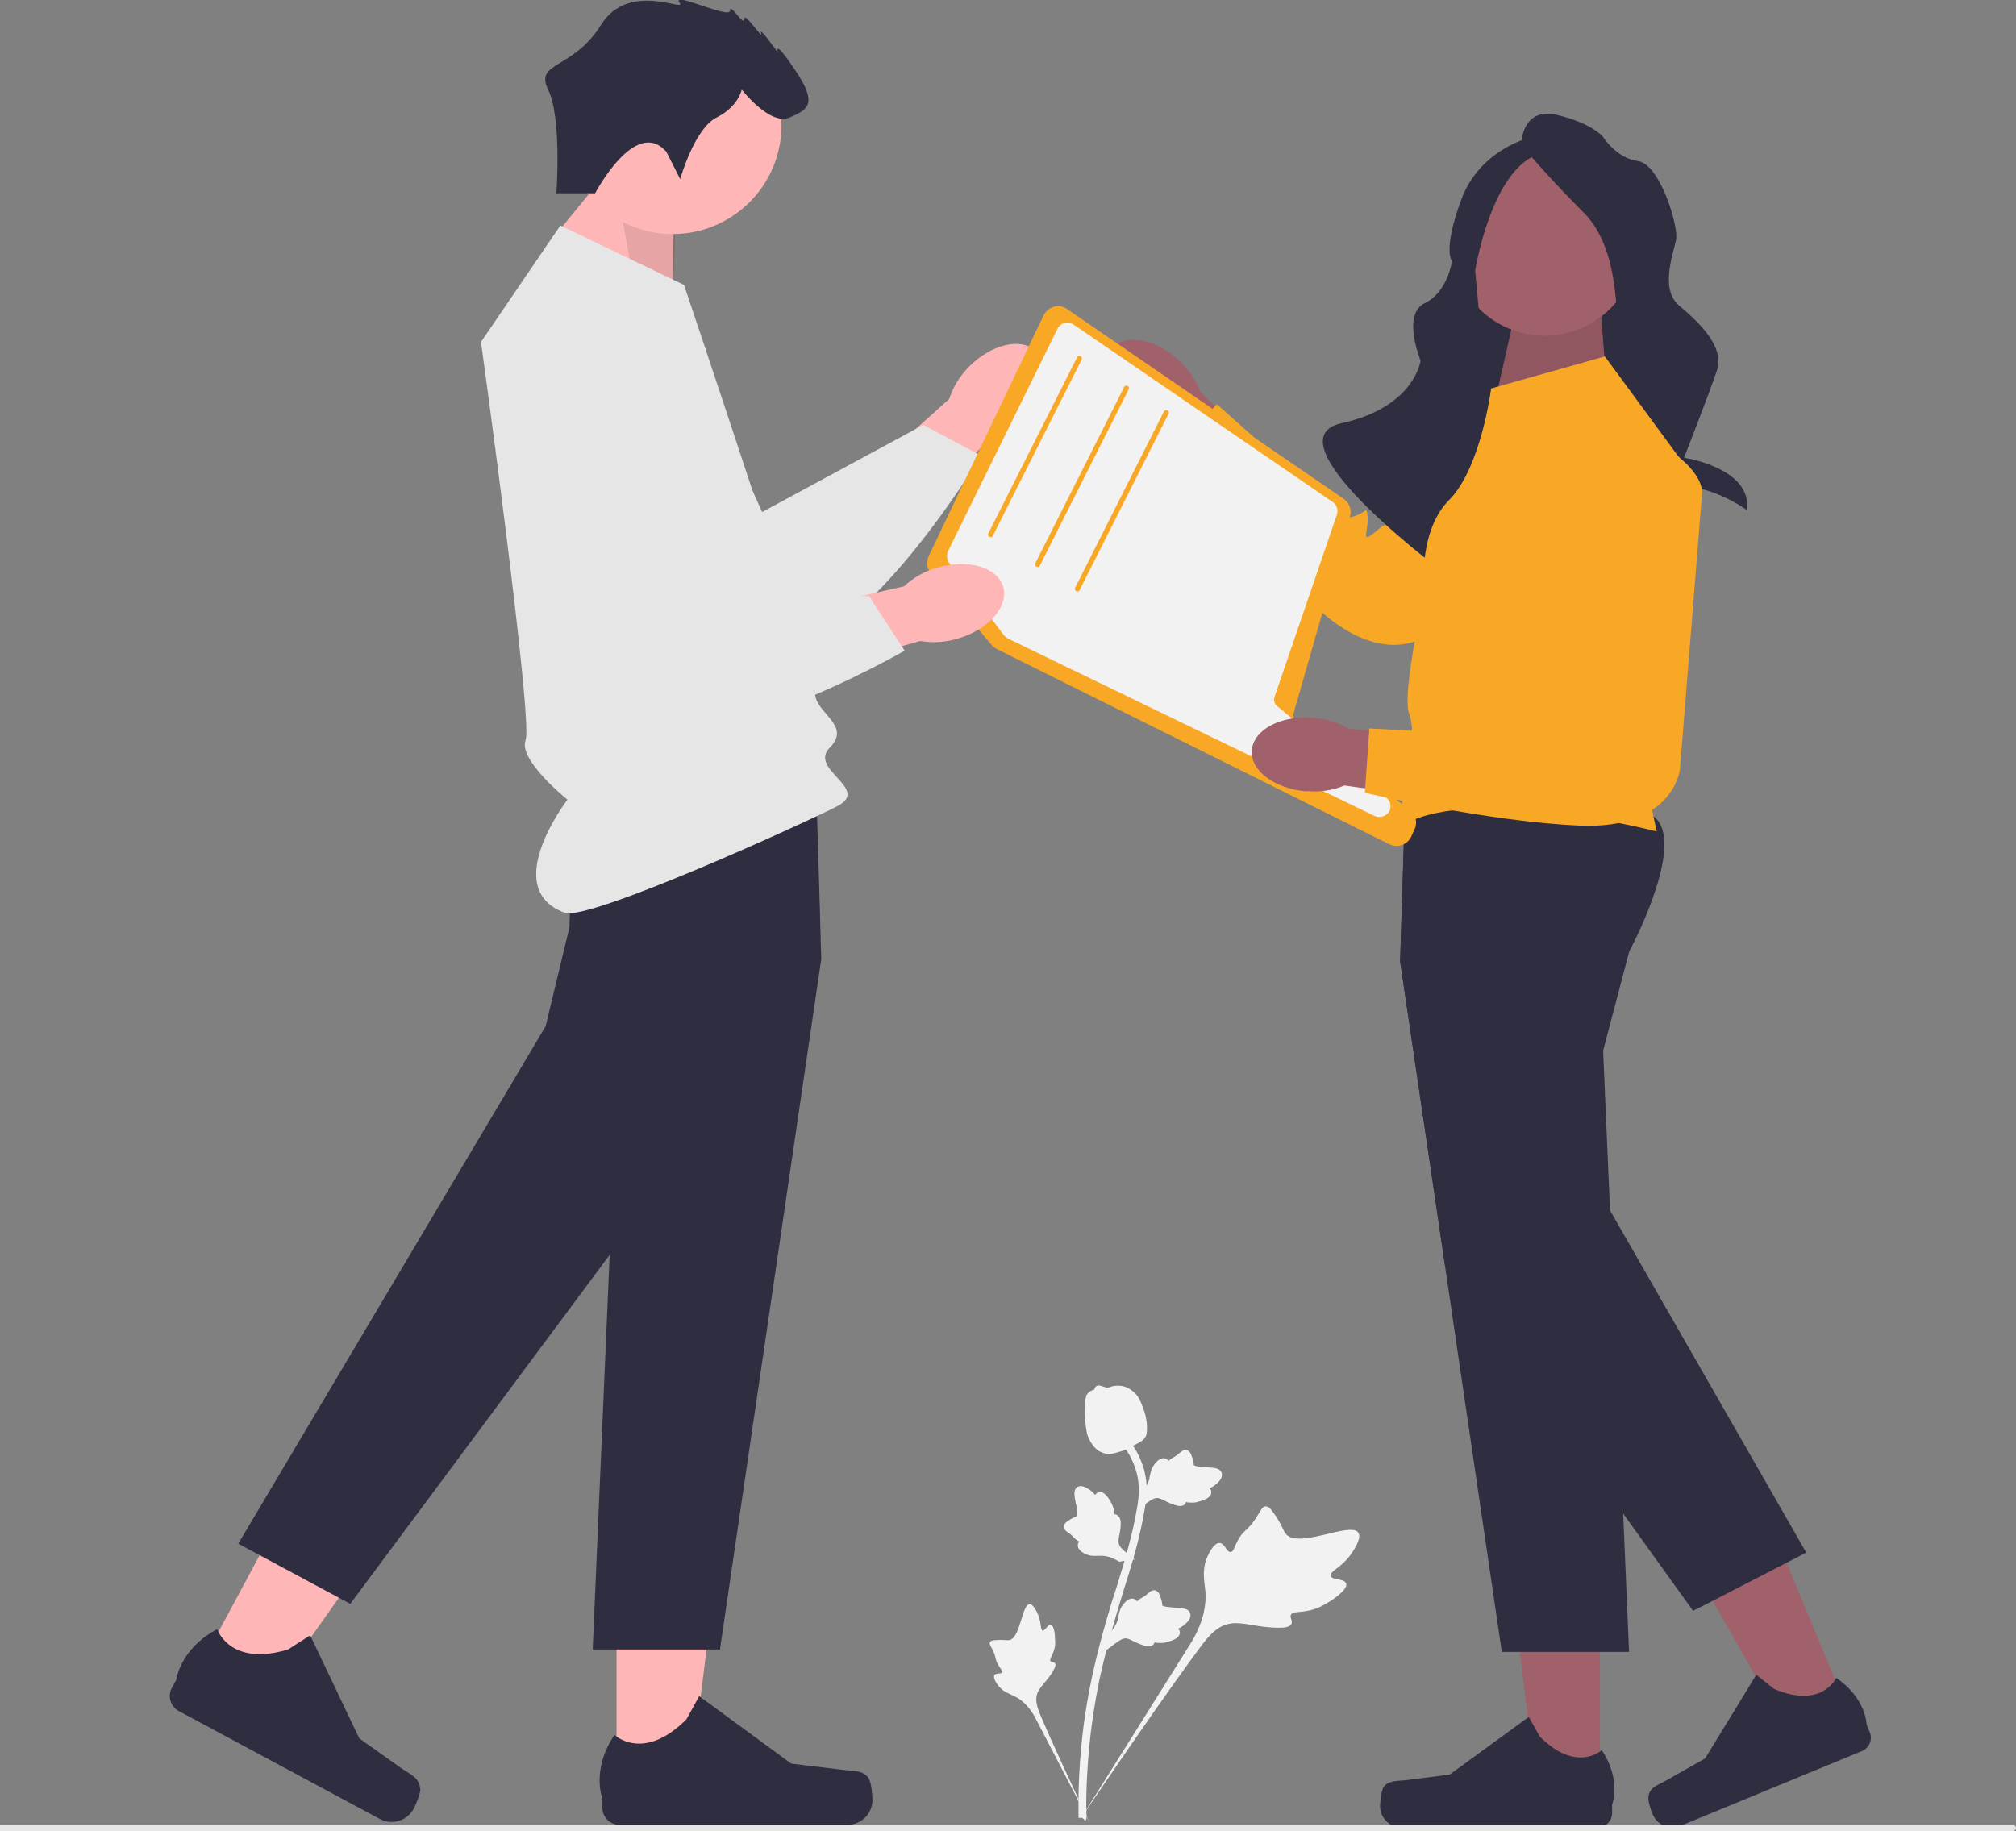 <?xml version="1.0" encoding="UTF-8"?> <svg xmlns="http://www.w3.org/2000/svg" id="Layer_1" version="1.1" viewBox="0 0 583 529.6"><rect x="0" y="0" width="583" height="529.6" fill="#808080" stroke="none"/><defs><style> .st0 { fill: #2f2e41; } .st1 { fill: #ffb6b6; } .st2 { fill: #f9a826; } .st3 { fill: #f2f2f2; } .st4 { isolation: isolate; opacity: .1; } .st5 { fill: #a0616a; } .st6 { fill: #e6e6e6; } </style></defs><path id="uuid-f8ba9176-caa4-4aaa-aa33-5402b823e72a-614" class="st1" d="M280.2,106.1c6.5-6.6,15.2-8.6,19.4-4.5,4.2,4.1,2.3,12.8-4.1,19.4-2.6,2.7-5.7,4.7-9.2,5.9l-27.9,27.6-12.7-13.3,28.8-25.8c1.1-3.5,3.1-6.7,5.7-9.3Z"></path><path class="st6" d="M191.2,83.3l29.2,64.8,46.6-25.2,16.7,8.9s-38.1,63.7-64.2,56.5-72.5-73-64.1-93.4,35.8-11.5,35.8-11.5h0Z"></path><g><path id="uuid-070545a9-7559-45f6-9b62-076b2f028fa8-615" class="st5" d="M326.5,119.9c-6.8-6.3-9-14.9-5-19.2,4-4.3,12.8-2.7,19.5,3.6,2.7,2.5,4.9,5.6,6.1,9.1l28.4,27.1-13,13.1-26.6-28.1c-3.6-1-6.8-2.9-9.5-5.5Z"></path><path class="st2" d="M469.5,124.1l-54.8,58.3s-12.3,12.2-32.6-5.4-42.8-46.4-42.8-46.4l12.6-13.7,22.4,20s13.3,5.3,14.2,8.8-1.7,4.9,2.5,3.8,4.2-3.6,4.5.2-2.3,8.1,2.5,3.9,6.2-1.7,6.2-1.7l35-46.4s22.6-17.9,29.1-1.9c6.5,16,1,20.5,1,20.5h0Z"></path></g><g><polygon class="st1" points="178.3 515.1 199.6 515.1 209.8 433 178.3 433 178.3 515.1"></polygon><path class="st0" d="M251.3,514.6h0c.7,1.1,1,4.7,1,6h0c0,4-3.2,7.2-7.2,7.2h-66c-2.7,0-4.9-2.2-4.9-4.9v-2.7s-3.3-8.3,3.5-18.4c0,0,8.3,8,20.8-4.5l3.7-6.7,26.6,19.5,14.8,1.8c3.2.4,6.1,0,7.8,2.7h0Z"></path></g><rect class="st0" x="423.8" y="58.1" width="52.8" height="78"></rect><polygon class="st5" points="464.7 112.3 462.9 89.9 438.3 89.9 432.9 113.6 464.7 112.3"></polygon><polygon class="st4" points="464.7 112.3 462.9 89.9 438.3 89.9 432.9 113.6 464.7 112.3"></polygon><polygon class="st1" points="194.5 87.5 194.9 58.7 177.2 47.7 157.9 71.3 194.5 87.5"></polygon><polygon class="st4" points="194.5 87.5 195.6 59.5 177.2 47.7 183.4 82.4 194.5 87.5"></polygon><circle class="st5" cx="446.7" cy="70.2" r="26.9"></circle><path class="st0" d="M439.9,41.9s0-11,10.2-8.7c10.2,2.4,13.4,6.3,13.4,6.3,0,0,3.9,6.3,10.2,7.1,6.3.8,11.8,18.9,11,22.8s-4.7,14.2.8,18.9,13.4,11.8,11,18.9c-2.4,7.1-9.5,25.2-9.5,25.2,0,0,19.8,2.9,18.2,15.2,0,0-9.5-7.4-22.1-7.4s-11-22.9-11-22.9c0,0-.8-14.2-3.2-18.1-2.4-3.9.8-26-11-37.8-11.8-11.8-18.1-19.7-18.1-19.7h0Z"></path><path class="st0" d="M443.1,39.6s-15,3.2-20.5,18.1-2.7,17.8-2.7,17.8c0,0-1.2,9-7.9,12.2-6.7,3.2-1.2,16.6-1.2,16.6,0,0-1.6,13.4-22.8,18.1-21.3,4.7,26.7,41,26.7,41,0,0-3.4-17.1,18.6-17.9,22.1-.8-4.3-41.2-4.3-41.2l-2.4-26s4.7-29.9,18.9-33.9c14.2-3.9-2.4-4.7-2.4-4.7h0Z"></path><circle class="st1" cx="194.5" cy="36.2" r="31.5"></circle><path class="st0" d="M237.5,277.4l-29.3,199.7h-36.8l4.9-114,2.6-59.9-7.5-28.5s-3.4-6.3-6.3-14c-3.2-8.7-5.8-19.1-2-24,1.4-1.8,5-3.2,10-4.2,3-.6,6.5-1.1,10.3-1.5,21.8-2.2,52.7-.8,52.7-.8l.8,26,.4,14.5.2,6.7Z"></path><g><polygon class="st1" points="57.1 483.3 75.9 493.4 123.7 425.8 96 410.9 57.1 483.3"></polygon><path class="st0" d="M121.6,517.4h0c0,1.3-1.3,4.6-2,5.8h0c-1.9,3.5-6.3,4.8-9.8,2.9l-58.1-31.2c-2.4-1.3-3.3-4.3-2-6.7l1.3-2.4s1-8.8,11.8-14.6c0,0,3.6,11,20.5,5.9l6.4-4.1,14.2,29.8,12.1,8.6c2.7,1.9,5.4,2.8,5.5,6.1h0s0,0,0,0Z"></path></g><path class="st0" d="M237.3,270.7l-15.6,31.2-45.5,61.2-74.9,100.8-32.4-17.4,88.9-149.7,6.9-28.7s0-3.1.3-7.5c.6-8.8,2.5-22.7,8-28.2.7-.7,1.6-1.3,2.4-1.7,1.7-.7,4.4-.6,7.9.3,14.5,3.5,41.6,18.3,53.5,25.2l.4,14.5h0Z"></path><g><polygon class="st5" points="462.7 517.6 444.4 517.6 435.7 447 462.7 447 462.7 517.6"></polygon><path class="st0" d="M400,517.2h0c-.6,1-.9,4.1-.9,5.2h0c0,3.4,2.8,6.2,6.2,6.2h56.7c2.3,0,4.2-1.9,4.2-4.2v-2.4s2.8-7.1-3-15.8c0,0-7.2,6.8-17.9-3.9l-3.2-5.7-22.9,16.7-12.7,1.6c-2.8.3-5.2,0-6.7,2.4h0Z"></path></g><g><polygon class="st5" points="534.9 496.1 517.9 503 482.9 441.1 507.9 430.8 534.9 496.1"></polygon><path class="st0" d="M476.7,519.6h0c-.2,1.1.7,4.1,1.2,5.1h0c1.3,3.2,4.9,4.7,8.1,3.4l52.4-21.6c2.2-.9,3.2-3.4,2.3-5.5l-.9-2.2s-.1-7.6-8.8-13.5c0,0-4,9.1-18,3.2l-5.1-4.1-14.8,24.2-11.1,6.3c-2.4,1.4-4.9,1.9-5.3,4.7h0Z"></path></g><path class="st0" d="M471.1,275.4l-7.5,28.5,2,46.3,3.3,76.9v2.2c0,0,.5,8.6.5,8.6l1.7,39.9h-36.8l-16.4-111.5-13-88.2,1.4-44.9v-2.3c0,0,65.9-2.9,73.1,6.4s-8.3,38-8.3,38h0Z"></path><path class="st0" d="M522.3,449.1l-6.2,3.2-23.1,11.9-3.4,1.7-20.2-28.1-51.5-71.6-13-88.2,1.4-44.9c5.8-1.9,10.5-2.6,12.8-1.5,10.6,5,10.1,37.6,10.1,37.6l6.5,28.8,29.9,52.1,56.7,98.9h0Z"></path><g><path class="st3" d="M389.2,457.9c-.5-1.4-4.1-.8-4.4-2.1-.3-1.3,3.1-2.4,5.7-6,.5-.7,3.5-4.8,2.3-6.5-2.2-3.3-17.4,4.9-21,.3-.8-1-1.1-2.7-3.5-6-.9-1.3-1.6-1.9-2.3-1.9-1,0-1.4,1.3-3,3.7-2.4,3.5-3.3,3.1-4.9,5.9-1.2,2.1-1.3,3.5-2.2,3.6-1.2.1-1.7-2.5-3.2-2.6-1.5-.1-3,2.5-3.8,4.6-1.4,3.8-.5,6.8-.3,9.7.2,3.2-.3,7.8-3.7,13.8l-32.6,52c7-10.6,26.9-39.5,34.9-50.1,2.3-3.1,4.8-6.1,8.6-6.7,3.7-.6,8.2,1.3,14.4,1.2.7,0,2.8,0,3.3-1.2.4-.9-.6-1.7-.2-2.5.5-1.1,2.7-.6,5.8-1.4,2.1-.5,3.6-1.4,4.8-2.1.4-.2,6-3.6,5.4-5.6h0Z"></path><path class="st3" d="M303.8,470c-.8-.2-1.6,1.8-2.3,1.6-.7-.2-.3-2.2-1.3-4.6-.2-.4-1.3-3.1-2.5-3-2.2.1-2.6,9.9-5.9,10.4-.7.1-1.7-.2-3.9,0-.9,0-1.4.2-1.6.6-.3.5.2,1.1.9,2.5,1,2.2.5,2.5,1.5,4.1.7,1.2,1.3,1.7,1.1,2.1-.3.6-1.7.1-2.2.8-.5.7.4,2.2,1.2,3.2,1.5,1.8,3.2,2.2,4.7,3,1.6.8,3.8,2.4,5.7,5.8l16.1,31c-3.2-6.5-11.6-24.6-14.5-31.6-.8-2-1.6-4.1-.8-6.2.8-2,3-3.6,4.7-6.7.2-.4.8-1.4.4-1.9-.3-.5-1-.2-1.3-.6-.4-.6.5-1.5,1-3.2.4-1.2.4-2.2.3-3,0-.3,0-4-1.2-4.2h0s0,0,0,0Z"></path><path class="st3" d="M319.8,477.6l.5-4.7.3-.3c1.4-1.4,2.3-2.8,2.7-4.3,0-.2,0-.5.1-.7.2-1,.4-2.2,1.3-3.4.5-.7,1.9-2.3,3.3-1.7.4.1.6.4.8.7,0,0,0,0,.1-.1.6-.6,1-.8,1.4-1,.3-.2.6-.3,1.2-.8.2-.2.4-.4.6-.5.5-.4,1.1-1,2-.8.9.3,1.2,1.1,1.4,1.7.4,1,.5,1.7.6,2.2,0,.2,0,.4,0,.4.2.5,2.7.6,3.7.7,2.1.1,4,.2,4.4,1.7.3,1-.3,2.2-2,3.5-.5.4-1.1.7-1.5.9.3.3.5.6.5,1.1h0c0,1.2-1.2,2.1-3.6,2.7-.6.2-1.4.4-2.4.3-.5,0-.9,0-1.3-.2,0,.2-.2.4-.3.6-.5.6-1.4.8-2.6.4-1.3-.4-2.3-.8-3.2-1.3-.8-.4-1.5-.7-2-.8-1.1-.1-2,.5-3.2,1.4l-3,2.2h0Z"></path><path class="st3" d="M328.3,451l-4.6.7-.4-.2c-1.7-1-3.3-1.5-4.8-1.5-.2,0-.5,0-.7,0-1,0-2.2.2-3.6-.4-.8-.3-2.7-1.3-2.5-2.8,0-.4.2-.7.4-1,0,0-.1,0-.2,0-.7-.4-1-.8-1.4-1.1-.2-.3-.5-.5-1-1-.2-.2-.5-.3-.6-.4-.6-.4-1.2-.8-1.2-1.7,0-1,.8-1.5,1.3-1.8.9-.6,1.6-.9,2-1.1.2,0,.3-.2.4-.2.4-.3,0-2.8-.3-3.7-.4-2.1-.8-3.9.5-4.7.9-.6,2.2-.2,3.9,1.1.5.4.9.8,1.2,1.2.2-.3.5-.6,1-.8h0c1.1-.3,2.3.6,3.5,2.8.3.5.7,1.3.9,2.3.1.5.1.9.2,1.3.2,0,.5,0,.7.2.7.4,1.1,1.2,1.1,2.4,0,1.3-.2,2.4-.4,3.4-.2.9-.3,1.6-.2,2.2.1,1.1,1,1.8,2.1,2.8l2.9,2.3h0,0Z"></path><path class="st3" d="M328.9,437l.5-4.7.3-.3c1.4-1.4,2.3-2.8,2.7-4.3,0-.2,0-.5.1-.7.2-1,.4-2.2,1.3-3.4.5-.7,1.9-2.3,3.3-1.7.4.1.6.4.8.7,0,0,0,0,.1-.1.6-.6,1-.8,1.4-1,.3-.2.6-.3,1.2-.8.2-.2.4-.4.6-.5.5-.4,1.1-1,2-.8.9.3,1.2,1.1,1.4,1.7.4,1,.5,1.7.6,2.2,0,.2,0,.4,0,.4.2.5,2.7.6,3.7.7,2.1.1,4,.2,4.4,1.7.3,1-.3,2.2-2,3.5-.5.4-1.1.7-1.5.9.3.3.5.6.5,1.1h0c0,1.2-1.2,2.1-3.6,2.7-.6.2-1.4.4-2.4.3-.5,0-.9,0-1.3-.2,0,.2-.2.4-.3.6-.5.6-1.4.8-2.6.4-1.3-.4-2.3-.8-3.2-1.3-.8-.4-1.5-.7-2-.8-1.1-.1-2,.5-3.2,1.4l-3,2.2h0,0Z"></path><path class="st3" d="M313.8,526.6l-.8-.8v-1.2s0,1.2,0,1.2h-1.1c0-.2,0-.5,0-.9,0-2.1-.2-8.7.7-18.7.6-7,1.7-14.1,3.2-21.2,1.5-7,3-12.3,4.2-16.5.9-3.2,1.8-6.2,2.8-9.1,2.4-7.8,4.7-15.3,6.1-23.7.3-1.9,1-5.8-.4-10.4-.8-2.7-2.1-5.2-4-7.5l1.8-1.5c2,2.5,3.5,5.3,4.4,8.3,1.5,5.1.8,9.4.4,11.5-1.4,8.6-3.7,16.1-6.2,24-.9,2.9-1.8,5.9-2.7,9.1-1.2,4.2-2.7,9.4-4.2,16.3-1.4,6.9-2.5,14-3.1,20.9-.9,9.9-.8,16.4-.7,18.5,0,1.1,0,1.4-.3,1.7h0Z"></path><path class="st3" d="M319.5,420.3c0,0-.2,0-.3,0-1.9-.5-3.4-2.1-4.5-4.6-.5-1.2-.6-2.4-.9-4.9,0-.4-.2-2.3,0-4.9.1-1.7.3-2.4.8-2.9.5-.6,1.2-.9,1.9-1.1,0-.2,0-.4.2-.6.6-.9,1.6-.5,2.1-.3.3,0,.6.2,1,.3.6.1,1,0,1.5-.2.5-.2,1.2-.3,2.1-.3,1.8,0,3.1.8,3.5,1.1,2.3,1.4,3,3.5,3.9,6,.2.5.8,2.3.9,4.7,0,1.7-.1,2.4-.4,2.9-.5,1-1.3,1.5-3.3,2.5-2.1,1-3.1,1.6-3.9,1.8-2,.6-3.2,1-4.7.7h0s0,0,0,0Z"></path></g><path class="st6" d="M583,528.8h0c0,.5-.4.8-.8.8H0v-1.7h582.2c.5,0,.8.4.8.8Z"></path><path class="st6" d="M162,65.2l35.8,17.2s37.9,112.4,37.9,118.1,10.7,9.3,4.3,15.7,12,11.9,2.1,17-71.9,33.3-78.8,30.8c-19-7,.8-32.7.8-32.7,0,0-14.3-11.5-12.1-17.2s-12.9-115.2-12.9-115.2l22.9-33.6h0Z"></path><path class="st0" d="M192.6,43.7l4.1,8.1s4.1-14.6,10.5-17.8,7.3-8.1,7.3-8.1c0,0,8.1,10.5,13.8,8.1s8.1-4.1,1.6-13.8-4.9-4.9-4.9-4.9c0,0-5.7-8.1-4.9-5.7s-4.9-6.5-4.9-4.1-4.1-4.9-4.1-2.4-17-5.7-14.6-2.4c2.4,3.2-14.6-6.5-22.7,6.5-8.1,13-19.3,10.6-15.3,18.7,4,8.1,2.4,30,2.4,30h11.2s11.5-21.9,20.4-12.2h0Z"></path><path class="st2" d="M431.1,112.4l.7-.2,32.3-9.1,25.8,35.1-17.2,73,6.4,29.3s-52.2-13.6-73-2.1c0,0-1.4-6.5,0-9.7s3.6-16.4,1.4-22.3,4.3-33.8,4.3-33.8c0,0-2.1-18.6,7.2-27.9s12.2-32.2,12.2-32.2h0Z"></path><path class="st2" d="M401.8,244.2l-113.4-56.4c-.6-.3-1.1-.7-1.5-1.1l-17.7-20.9c-1.2-1.4-1.4-3.3-.6-5l33.2-69.6c.6-1.2,1.7-2.1,3-2.5,1.3-.4,2.7-.1,3.8.7l80,54.9c1.6,1.1,2.4,3.2,1.8,5.1l-16.2,56.5c-.4,1.5.1,3.2,1.4,4.2l32.1,24.1c1.7,1.3,2.3,3.7,1.4,5.6l-1,2.2c-.5,1.1-1.5,2-2.7,2.4-.5.2-1,.3-1.5.3-.7,0-1.4-.2-2-.5Z"></path><path class="st3" d="M400.9,230.5l-31.6-26.3c-.3-.2-.5-.5-.6-.8-.3-.6-.3-1.3-.1-1.9l18-52.6c.5-1.4,0-2.9-1.2-3.7l-74.9-51.3c-.8-.5-1.7-.7-2.6-.5-.9.2-1.7.9-2.1,1.7l-31.6,64.2c-.5,1-.4,2.1,0,3,0,.1.1.3.2.4l15.9,21c.3.4.7.7,1.2,1l106,51.3c.4.2.9.3,1.4.3.8,0,1.7-.3,2.3-.9,0,0,.1-.2.2-.2.5-.6.8-1.4.7-2.2,0-.9-.5-1.7-1.2-2.3Z"></path><path class="st2" d="M286.5,155.4c.3,0,.5-.1.6-.4l25.7-51c.2-.4,0-.8-.3-1-.4-.2-.8,0-1,.3l-25.7,51c-.2.4,0,.8.3,1,.1,0,.2,0,.3,0h0Z"></path><path class="st2" d="M300.1,164c.3,0,.5-.1.6-.4l25.7-51c.2-.4,0-.8-.3-1-.4-.2-.8,0-1,.3l-25.7,51c-.2.4,0,.8.3,1,.1,0,.2,0,.3,0h0Z"></path><path class="st2" d="M311.6,171.1c.3,0,.5-.1.6-.4l25.7-51c.2-.4,0-.8-.3-1-.4-.2-.8,0-1,.3l-25.7,51c-.2.4,0,.8.3,1,.1,0,.2,0,.3,0h0Z"></path><path id="uuid-03f01c0a-1974-4ec8-8b69-52a915a70377-616" class="st1" d="M271,164.2c8.9-2.6,17.4-.2,19.1,5.5,1.7,5.7-4.2,12.4-13.1,15-3.5,1.1-7.3,1.3-10.9.7l-37.8,10.6-4.6-17.8,37.7-8.6c2.7-2.5,6-4.4,9.5-5.4h0Z"></path><path class="st6" d="M204.2,101l-5.9,70.8,53,.6,10.3,15.8s-64.3,37.2-83.6,18.2c-19.3-19-27.9-99-10.7-112.7,17.2-13.7,36.9,7.3,36.9,7.3Z"></path><g><path id="uuid-7eb47ac4-3db4-4d62-bd0a-b38893e38622-617" class="st5" d="M377.9,228.9c-9.2-.7-16.4-6-15.9-11.9s8.3-10.1,17.5-9.4c3.7.2,7.3,1.3,10.5,3.2l39.1,3.4-2,18.3-38.3-5.3c-3.4,1.4-7.1,2-10.8,1.6h0Z"></path><path class="st2" d="M492.2,142.9l-6.4,79.8s-2,17.2-28.8,16.1-62.3-9.5-62.3-9.5l1.3-18.6,29.9,1.6s13.7-4.1,16.6-2,1.8,4.9,4.3,1.4,1.1-5.4,3.6-2.7,3.3,7.8,4.4,1.5,3.8-5.2,3.8-5.2l-1.6-58.1s6.5-28.1,21.6-19.6c15.1,8.5,13.6,15.4,13.6,15.4h0Z"></path></g></svg> 